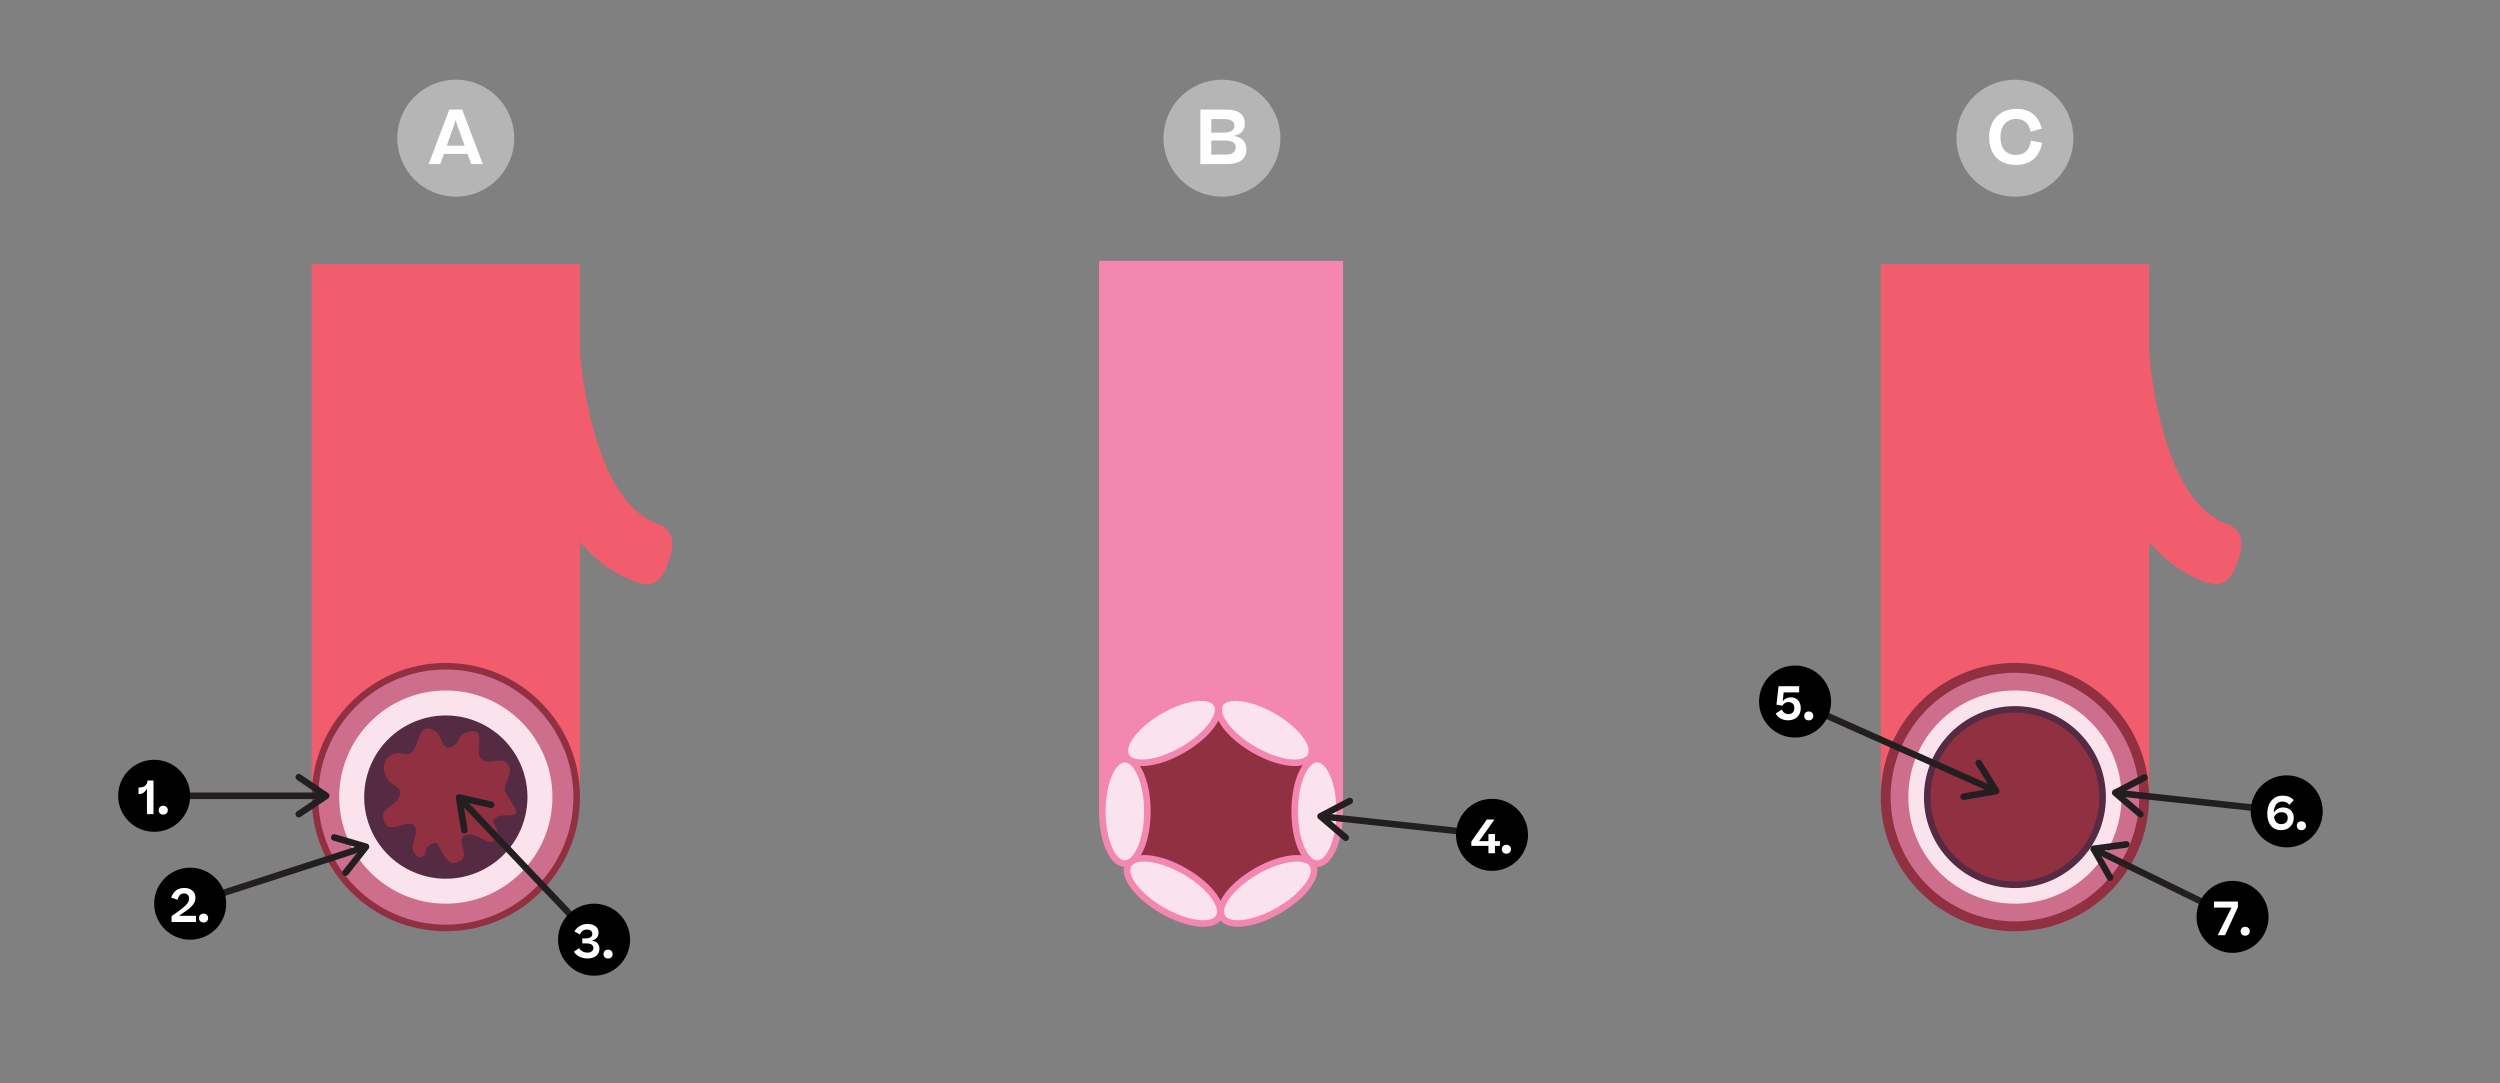<?xml version="1.0" encoding="UTF-8"?><svg id="Layer_1" xmlns="http://www.w3.org/2000/svg" xmlns:xlink="http://www.w3.org/1999/xlink" viewBox="0 0 760.405 329.514"><rect x="0" y="0" width="760.405" height="329.514" fill="#808080" stroke="none"/><defs><style>.cls-1{clip-path:url(#clippath-11);}.cls-2{clip-path:url(#clippath-16);}.cls-3{fill:#fff;}.cls-4{clip-path:url(#clippath-2);}.cls-5{clip-path:url(#clippath-13);}.cls-6{clip-path:url(#clippath-15);}.cls-7{clip-path:url(#clippath-6);}.cls-8{fill:#f387b0;}.cls-9{fill:#542b42;}.cls-10{clip-path:url(#clippath-7);}.cls-11{clip-path:url(#clippath-1);}.cls-12{clip-path:url(#clippath-4);}.cls-13{fill:#913041;}.cls-14{clip-path:url(#clippath-12);}.cls-15{fill:#f15d6d;}.cls-16{fill:#ce6e8d;}.cls-17{clip-path:url(#clippath-9);}.cls-18{clip-path:url(#clippath);}.cls-19{fill:none;}.cls-20{clip-path:url(#clippath-19);}.cls-21{clip-path:url(#clippath-3);}.cls-22{clip-path:url(#clippath-8);}.cls-23{clip-path:url(#clippath-18);}.cls-24{clip-path:url(#clippath-14);}.cls-25{clip-path:url(#clippath-17);}.cls-26{fill:#b5b5b6;}.cls-27{clip-path:url(#clippath-5);}.cls-28{clip-path:url(#clippath-10);}.cls-29{fill:#fbe3ee;}.cls-30{fill:#231f20;}</style><clipPath id="clippath"><rect class="cls-19" x="35.939" y="231.097" width="21.908" height="21.908"/></clipPath><clipPath id="clippath-1"><rect class="cls-19" x="35.939" y="231.096" width="21.908" height="21.908"/></clipPath><clipPath id="clippath-2"><rect class="cls-19" x="442.866" y="242.975" width="21.908" height="21.908"/></clipPath><clipPath id="clippath-3"><rect class="cls-19" x="442.866" y="242.975" width="21.908" height="21.908"/></clipPath><clipPath id="clippath-4"><rect class="cls-19" x="684.581" y="235.832" width="21.908" height="21.908"/></clipPath><clipPath id="clippath-5"><rect class="cls-19" x="684.581" y="235.832" width="21.908" height="21.908"/></clipPath><clipPath id="clippath-6"><rect class="cls-19" x="668.105" y="267.919" width="21.908" height="21.908"/></clipPath><clipPath id="clippath-7"><rect class="cls-19" x="668.105" y="267.919" width="21.908" height="21.908"/></clipPath><clipPath id="clippath-8"><rect class="cls-19" x="535.036" y="202.426" width="21.908" height="21.908"/></clipPath><clipPath id="clippath-9"><rect class="cls-19" x="535.036" y="202.425" width="21.908" height="21.908"/></clipPath><clipPath id="clippath-10"><rect class="cls-19" x="169.737" y="274.867" width="21.908" height="21.908"/></clipPath><clipPath id="clippath-11"><rect class="cls-19" x="169.737" y="274.867" width="21.908" height="21.908"/></clipPath><clipPath id="clippath-12"><rect class="cls-19" x="46.893" y="263.914" width="21.908" height="21.908"/></clipPath><clipPath id="clippath-13"><rect class="cls-19" x="46.893" y="263.913" width="21.908" height="21.908"/></clipPath><clipPath id="clippath-14"><rect class="cls-19" x="120.839" y="24.244" width="35.572" height="35.572"/></clipPath><clipPath id="clippath-15"><rect class="cls-19" x="120.839" y="24.243" width="35.573" height="35.573"/></clipPath><clipPath id="clippath-16"><rect class="cls-19" x="353.878" y="24.244" width="35.572" height="35.572"/></clipPath><clipPath id="clippath-17"><rect class="cls-19" x="353.878" y="24.243" width="35.573" height="35.573"/></clipPath><clipPath id="clippath-18"><rect class="cls-19" x="595.076" y="24.244" width="35.572" height="35.572"/></clipPath><clipPath id="clippath-19"><rect class="cls-19" x="595.076" y="24.243" width="35.573" height="35.573"/></clipPath></defs><g><path class="cls-15" d="M196.855,177.634c3.879,0,5.325-3.534,6.696-7.4,1.74-4.905,1.36-9.173-3.546-10.911-19.81-7.025-24.269-49.113-24.269-63.304,0-5.204-4.22-9.425-9.425-9.425-5.205,0-9.425,4.22-9.425,9.425,0,6.962,1.033,68.38,36.82,81.069,1.041,.37,2.104,.546,3.149,.546Z"/><rect class="cls-15" x="94.796" y="80.343" width="81.61" height="162.1"/><g><circle class="cls-16" cx="135.601" cy="242.443" r="39.805"/><path class="cls-13" d="M135.601,203.638c21.397,0,38.805,17.408,38.805,38.805s-17.408,38.805-38.805,38.805-38.805-17.408-38.805-38.805,17.408-38.805,38.805-38.805m0-2c-22.536,0-40.805,18.269-40.805,40.805s18.269,40.805,40.805,40.805,40.805-18.269,40.805-40.805-18.269-40.805-40.805-40.805h0Z"/></g><circle class="cls-29" cx="135.601" cy="242.443" r="32.424"/><circle class="cls-13" cx="135.601" cy="242.443" r="23.325"/><path class="cls-9" d="M133.806,258.01c-.373-.689-.746-1.307-1.164-1.718-2.008,.307-3.534,1.626-3.233,3.692-.496,.38-1.43,.754-2.063,.852-4.332-3.444,.84-6.851-1.402-9.665-2.061-2.588-8.328,3.789-9.354-2.276-.559-3.304,3.35-3.585,4.567-5.948,1.937-3.762-1.415-3.191-3.332-6.003-1.759-2.581-1.311-6.446,1.735-7.544,3.414-1.23,4.635,1.906,6.799-2.212,1.123-2.136,1.14-7.088,5.581-5.12,3.19,1.414,1.766,7.532,6.453,4.51,1.326-.855,1.022-2.89,2.926-3.613,7.357-2.788,3.037,5.032,4.674,7.369,2.25,3.212,6.697-1.019,8.72,2.487,1.423,2.465-1.479,5.184-1.139,7.712,.125,.932,4.339,6.266,3.295,6.935-1.63,1.044-4.756,.133-5.893,1.087-2.425,2.035,.597,2.511,.287,5.032-.671,5.439-5.625,.183-8.224,.244-5.921,.14,.439,5.999-3.026,8.026-3.511,2.053-4.863-1.361-6.208-3.846Zm24.891-24.669c-5.027-12.756-19.443-19.021-32.199-13.993-12.756,5.027-19.021,19.443-13.993,32.199,5.027,12.756,19.443,19.021,32.199,13.993,12.756-5.027,19.021-19.443,13.993-32.199h0Z"/></g><g><path class="cls-15" d="M674.117,177.634c3.879,0,5.325-3.534,6.696-7.4,1.74-4.905,1.36-9.173-3.546-10.911-19.81-7.025-24.269-49.113-24.269-63.304,0-5.204-4.22-9.425-9.425-9.425-5.205,0-9.425,4.22-9.425,9.425,0,6.962,1.033,68.38,36.82,81.069,1.041,.37,2.104,.546,3.149,.546Z"/><rect class="cls-15" x="572.058" y="80.343" width="81.61" height="162.1"/><g><circle class="cls-16" cx="612.863" cy="242.443" r="39.305"/><path class="cls-13" d="M612.863,204.638c20.846,0,37.805,16.959,37.805,37.805s-16.959,37.805-37.805,37.805-37.805-16.959-37.805-37.805,16.959-37.805,37.805-37.805m0-3c-22.536,0-40.805,18.269-40.805,40.805s18.269,40.805,40.805,40.805,40.805-18.269,40.805-40.805-18.269-40.805-40.805-40.805h0Z"/></g><circle class="cls-29" cx="612.863" cy="242.443" r="32.424"/><g><circle class="cls-13" cx="612.863" cy="242.443" r="26.671"/><path class="cls-9" d="M612.863,216.772c14.155,0,25.671,11.516,25.671,25.671s-11.516,25.671-25.671,25.671-25.671-11.516-25.671-25.671,11.516-25.671,25.671-25.671m0-2c-15.258,0-27.671,12.414-27.671,27.671s12.414,27.671,27.671,27.671,27.671-12.414,27.671-27.671-12.414-27.671-27.671-27.671h0Z"/></g></g><g><g><polygon class="cls-8" points="335.279 246.786 335.279 80.343 407.506 80.343 407.506 246.786 378.063 217.618 363.769 216.187 336.973 236.324 335.279 246.786"/><path class="cls-8" d="M408.506,249.185l-30.896-30.606-13.553-1.357-26.163,19.661-1.629,10.064-1.987-.16V79.344h74.227V249.185Zm-45.025-34.032l15.034,1.506,.251,.25,27.74,27.479V81.344h-70.227V235.595l.093-.07,27.109-20.372Z"/></g><circle class="cls-13" cx="371.393" cy="248.204" r="30.669"/><g><ellipse class="cls-29" cx="384.855" cy="222.111" rx="6.852" ry="15.905" transform="translate(.073 444.35) rotate(-60)"/><path class="cls-8" d="M393.806,233.007c-3.55,0-8.205-1.397-12.877-4.095-8.209-4.74-12.916-11.44-10.714-15.253,1.127-1.953,3.77-2.79,7.439-2.36,3.381,.396,7.333,1.822,11.127,4.013s7.004,4.9,9.038,7.63c2.208,2.963,2.803,5.67,1.676,7.622-.949,1.643-3.002,2.443-5.688,2.443Zm-17.962-19.819c-1.958,0-3.343,.513-3.897,1.472-1.384,2.396,2.375,8.129,9.982,12.521,7.606,4.391,14.45,4.779,15.834,2.384,.693-1.2,.129-3.178-1.547-5.428-1.875-2.516-4.87-5.034-8.434-7.092s-7.243-3.393-10.36-3.759c-.559-.065-1.086-.098-1.577-.098Z"/></g><g><ellipse class="cls-29" cx="356.328" cy="222.111" rx="15.905" ry="6.852" transform="translate(-63.317 207.921) rotate(-30)"/><path class="cls-8" d="M347.377,233.007c-2.687,0-4.74-.801-5.689-2.443-1.127-1.952-.532-4.659,1.676-7.623,2.034-2.729,5.244-5.438,9.038-7.629s7.746-3.616,11.127-4.013c3.667-.425,6.312,.407,7.439,2.36,2.201,3.812-2.505,10.513-10.714,15.253-4.672,2.697-9.328,4.095-12.877,4.095Zm17.962-19.819c-.491,0-1.018,.032-1.577,.098-3.117,.366-6.796,1.701-10.36,3.759s-6.56,4.576-8.435,7.092c-1.676,2.25-2.24,4.228-1.547,5.428,1.384,2.397,8.227,2.009,15.834-2.384,7.607-4.392,11.366-10.124,9.982-12.521-.554-.959-1.94-1.472-3.897-1.472Z"/></g><g><ellipse class="cls-29" cx="356.978" cy="270.976" rx="6.852" ry="15.905" transform="translate(-56.183 444.641) rotate(-60)"/><path class="cls-8" d="M365.974,281.899c-.566,0-1.166-.037-1.795-.11-3.381-.396-7.333-1.822-11.127-4.013s-7.004-4.9-9.038-7.629c-2.208-2.964-2.803-5.671-1.676-7.623,2.202-3.813,10.356-3.088,18.566,1.651,8.209,4.74,12.916,11.44,10.714,15.253-.934,1.618-2.908,2.471-5.645,2.471Zm-17.983-19.837c-1.969,0-3.372,.513-3.92,1.462-.693,1.2-.129,3.178,1.547,5.428,1.875,2.516,4.87,5.034,8.434,7.092s7.243,3.393,10.36,3.759c2.791,.326,4.782-.174,5.474-1.374,1.384-2.396-2.375-8.129-9.982-12.521-4.594-2.652-8.911-3.846-11.914-3.846Z"/></g><g><ellipse class="cls-29" cx="385.505" cy="270.976" rx="15.905" ry="6.852" transform="translate(-83.84 229.056) rotate(-30)"/><path class="cls-8" d="M376.509,281.899c-2.737,0-4.71-.853-5.645-2.471-2.201-3.812,2.505-10.513,10.714-15.253,8.209-4.739,16.363-5.465,18.566-1.651,1.127,1.952,.532,4.659-1.676,7.622-2.034,2.729-5.243,5.439-9.038,7.63s-7.746,3.616-11.127,4.013c-.629,.073-1.229,.11-1.795,.11Zm17.983-19.837c-3.002,0-7.319,1.192-11.914,3.846-7.607,4.392-11.366,10.124-9.982,12.521,.693,1.199,2.687,1.701,5.474,1.374,3.117-.366,6.796-1.701,10.36-3.759s6.559-4.576,8.434-7.092c1.676-2.25,2.24-4.228,1.547-5.428-.548-.949-1.952-1.462-3.92-1.462Z"/></g><g><ellipse class="cls-29" cx="400.654" cy="246.786" rx="6.852" ry="15.905"/><path class="cls-8" d="M400.654,263.691c-4.403,0-7.852-7.426-7.852-16.905s3.449-16.905,7.852-16.905,7.852,7.426,7.852,16.905-3.449,16.905-7.852,16.905Zm0-31.811c-2.768,0-5.852,6.121-5.852,14.905s3.084,14.905,5.852,14.905,5.852-6.121,5.852-14.905-3.084-14.905-5.852-14.905Z"/></g><g><ellipse class="cls-29" cx="342.131" cy="246.786" rx="6.852" ry="15.905"/><path class="cls-8" d="M342.131,263.691c-4.403,0-7.852-7.426-7.852-16.905s3.449-16.905,7.852-16.905,7.852,7.426,7.852,16.905-3.449,16.905-7.852,16.905Zm0-31.811c-2.768,0-5.852,6.121-5.852,14.905s3.084,14.905,5.852,14.905,5.852-6.121,5.852-14.905-3.084-14.905-5.852-14.905Z"/></g></g><g><rect class="cls-30" x="41.442" y="241.051" width="57.772" height="2"/><path class="cls-30" d="M90.873,248.627c-.322,0-.639-.156-.832-.444-.307-.459-.184-1.08,.275-1.387l7.109-4.753-7.115-4.842c-.457-.312-.574-.934-.264-1.39,.314-.457,.939-.571,1.389-.265l8.342,5.677c.275,.188,.439,.499,.438,.831-.002,.333-.168,.643-.443,.827l-8.342,5.576c-.172,.114-.365,.169-.557,.169Z"/></g><g><rect class="cls-30" x="56.479" y="265.207" width="56.213" height="2" transform="translate(-77.917 39.021) rotate(-17.948)"/><path class="cls-30" d="M105.415,266.373c-.306,.099-.656,.048-.928-.166-.433-.342-.507-.971-.165-1.404l5.299-6.712-8.261-2.414c-.531-.156-.834-.711-.679-1.241,.158-.532,.718-.833,1.24-.68l9.685,2.83c.32,.094,.572,.339,.672,.656,.101,.317,.038,.663-.167,.924l-6.218,7.875c-.128,.162-.295,.273-.478,.332Z"/></g><g><rect class="cls-30" x="426.734" y="224.864" width="2" height="52.477" transform="translate(132.02 649.301) rotate(-83.817)"/><path class="cls-30" d="M410.65,242.637c.32,.035,.618,.224,.779,.531,.255,.489,.066,1.094-.423,1.349l-7.58,3.959,6.552,5.58c.421,.359,.47,.99,.113,1.41-.362,.42-.996,.467-1.409,.114l-7.682-6.542c-.254-.216-.383-.543-.345-.873,.038-.331,.236-.621,.53-.774l8.894-4.645c.183-.095,.381-.129,.572-.108Z"/></g><g><rect class="cls-30" x="159.158" y="234.368" width="2" height="59.647" transform="translate(-137.888 182.85) rotate(-43.51)"/><path class="cls-30" d="M150.138,244.084c.222,.234,.326,.571,.25,.909-.122,.539-.657,.877-1.195,.755l-8.342-1.884,1.387,8.494c.089,.546-.282,1.059-.826,1.148-.548,.086-1.061-.288-1.148-.825l-1.626-9.958c-.053-.329,.059-.662,.302-.89,.243-.228,.582-.321,.905-.248l9.787,2.211c.201,.046,.374,.148,.506,.287Z"/></g><g id="Number_Point_Science"><g class="cls-18"><g class="cls-11"><path d="M57.847,242.051c0,6.05-4.904,10.954-10.954,10.954-6.049,0-10.954-4.904-10.954-10.954s4.905-10.954,10.954-10.954c6.05,0,10.954,4.904,10.954,10.954"/></g><g><path class="cls-3" d="M46.686,237.397v10.226h-1.989v-7.858c-.434,1.051-1.288,1.765-2.409,1.765h-.153v-1.988h.069c1.751,0,2.634-.799,2.647-2.144h1.835Z"/><path class="cls-3" d="M48.266,246.432c0-.799,.56-1.358,1.387-1.358,.826,0,1.387,.56,1.387,1.358,0,.798-.561,1.345-1.387,1.345-.827,0-1.387-.547-1.387-1.345Z"/></g></g></g><g id="Number_Point_Science-2"><g class="cls-4"><g class="cls-21"><path d="M464.773,253.929c0,6.05-4.904,10.954-10.954,10.954-6.049,0-10.954-4.904-10.954-10.954s4.905-10.954,10.954-10.954c6.05,0,10.954,4.904,10.954,10.954"/></g><g><path class="cls-3" d="M454.713,253.688v2.157h1.513v1.442h-1.513v2.214l-1.989,.042v-2.256h-5.197v-1.33l4.707-6.682h2.283v.042l-4.623,6.527h2.83v-2.157h1.989Z"/><path class="cls-3" d="M456.795,258.311c0-.799,.56-1.359,1.387-1.359,.826,0,1.387,.561,1.387,1.359,0,.798-.561,1.345-1.387,1.345-.827,0-1.387-.547-1.387-1.345Z"/></g></g></g><g><rect class="cls-30" x="668.45" y="217.722" width="2" height="52.477" transform="translate(354.801 883.237) rotate(-83.817)"/><path class="cls-30" d="M652.366,235.494c.32,.035,.618,.224,.779,.531,.255,.489,.066,1.094-.423,1.349l-7.58,3.959,6.552,5.58c.421,.359,.47,.99,.113,1.41-.362,.42-.996,.467-1.409,.114l-7.682-6.542c-.254-.216-.383-.543-.345-.874,.038-.331,.236-.621,.53-.774l8.894-4.645c.183-.095,.381-.129,.572-.108Z"/></g><g id="Number_Point_Science-3"><g class="cls-12"><g class="cls-27"><path d="M706.489,246.786c0,6.05-4.904,10.954-10.954,10.954-6.049,0-10.954-4.904-10.954-10.954s4.905-10.954,10.954-10.954c6.05,0,10.954,4.904,10.954,10.954"/></g><g><path class="cls-3" d="M697.689,243.365l-1.373,1.429c-.574-.687-1.148-.995-2.157-.995-1.499,0-2.479,1.106-2.577,3.348,.714-1.008,1.708-1.555,2.871-1.555,1.751,0,3.222,1.093,3.222,3.166s-1.485,3.74-3.81,3.74c-3.012,0-4.245-2.312-4.245-4.987,0-3.586,2.115-5.519,4.595-5.519,1.527,0,2.647,.462,3.474,1.373Zm-6.009,5.183c.238,1.442,1.009,2.115,2.186,2.115,1.232,0,1.975-.687,1.975-1.905,0-1.274-.939-1.709-1.835-1.709-1.064,0-1.877,.49-2.325,1.499Z"/><path class="cls-3" d="M698.609,251.167c0-.799,.56-1.358,1.387-1.358,.826,0,1.387,.56,1.387,1.358s-.561,1.345-1.387,1.345c-.827,0-1.387-.546-1.387-1.345Z"/></g></g></g><g><rect class="cls-30" x="656.931" y="245.002" width="2.001" height="47.049" transform="translate(127.406 741.308) rotate(-63.908)"/><path class="cls-30" d="M647.189,255.942c.289,.142,.505,.421,.552,.765,.073,.547-.31,1.051-.857,1.124l-8.475,1.142,4.261,7.478c.273,.481,.105,1.091-.374,1.364-.483,.272-1.095,.1-1.364-.373l-4.995-8.767c-.165-.29-.175-.641-.027-.939,.148-.298,.433-.503,.762-.548l9.944-1.339c.205-.027,.402,.009,.574,.093Z"/></g><g id="Number_Point_Science-4"><g class="cls-7"><g class="cls-10"><path d="M690.012,278.873c0,6.05-4.904,10.954-10.954,10.954-6.049,0-10.954-4.904-10.954-10.954s4.905-10.954,10.954-10.954c6.05,0,10.954,4.904,10.954,10.954"/></g><g><path class="cls-3" d="M674.544,284.444l4.188-8.377h-5.323v-1.849h7.271v1.723l-3.908,8.503h-2.228Z"/><path class="cls-3" d="M681.516,283.254c0-.799,.561-1.359,1.387-1.359s1.387,.561,1.387,1.359c0,.798-.561,1.345-1.387,1.345s-1.387-.547-1.387-1.345Z"/></g></g></g><g><rect class="cls-30" x="575.576" y="193.519" width="1.999" height="66.962" transform="translate(134.662 661.373) rotate(-65.997)"/><path class="cls-30" d="M596.865,243.233c-.294-.131-.52-.403-.579-.744-.094-.544,.271-1.062,.816-1.155l8.428-1.45-4.53-7.317c-.291-.471-.145-1.087,.324-1.377,.473-.29,1.091-.14,1.376,.323l5.311,8.579c.175,.283,.198,.635,.062,.937-.137,.303-.415,.519-.741,.575l-9.889,1.701c-.204,.034-.402,.006-.577-.072Z"/></g><g id="Number_Point_Science-5"><g class="cls-22"><g class="cls-17"><path d="M556.944,213.38c0,6.05-4.904,10.954-10.954,10.954-6.049,0-10.954-4.904-10.954-10.954s4.905-10.954,10.954-10.954c6.05,0,10.954,4.904,10.954,10.954"/></g><g><path class="cls-3" d="M543.907,219.091c-1.849,0-3.18-.84-3.81-2.073l1.862-1.19c.379,.841,1.037,1.387,2.031,1.387,1.135,0,1.793-.742,1.793-1.863,0-1.232-.812-1.807-1.821-1.807-.49,0-.882,.126-1.176,.378-.28,.238-.49,.477-.645,.715l-1.808-.294,.631-5.617h6.275v1.877h-4.721l-.28,2.689c.561-.742,1.387-1.19,2.466-1.19,1.736,0,3.025,1.162,3.025,3.348,0,2.199-1.611,3.642-3.824,3.642Z"/><path class="cls-3" d="M548.763,217.761c0-.799,.56-1.359,1.387-1.359,.826,0,1.387,.561,1.387,1.359,0,.798-.561,1.345-1.387,1.345-.827,0-1.387-.547-1.387-1.345Z"/></g></g></g><g id="Number_Point_Science-6"><g class="cls-28"><g class="cls-1"><path d="M191.645,285.821c0,6.05-4.904,10.954-10.954,10.954-6.049,0-10.954-4.904-10.954-10.954s4.905-10.954,10.954-10.954c6.05,0,10.954,4.904,10.954,10.954"/></g><g><path class="cls-3" d="M176.129,288.381c.504,.827,1.414,1.359,2.535,1.359,1.19,0,1.821-.574,1.821-1.415,0-.91-.729-1.373-2.13-1.373h-1.246v-1.526h1.05c1.177,0,2.004-.448,2.004-1.331,0-.896-.589-1.358-1.653-1.358-.967,0-1.625,.448-2.144,1.513l-1.666-.98c.882-1.358,2.241-2.241,3.907-2.241,2.046,0,3.46,.938,3.46,2.647,0,1.288-.798,2.087-2.03,2.381,1.456,.294,2.297,1.079,2.297,2.535,0,1.64-1.261,2.942-3.586,2.942-1.849,0-3.39-.757-4.188-2.06l1.569-1.093Z"/><path class="cls-3" d="M183.562,290.202c0-.799,.561-1.358,1.387-1.358s1.387,.56,1.387,1.358-.561,1.345-1.387,1.345-1.387-.546-1.387-1.345Z"/></g></g></g><g id="Number_Point_Science-7"><g class="cls-14"><g class="cls-5"><path d="M68.801,274.867c0,6.05-4.904,10.954-10.954,10.954-6.049,0-10.954-4.904-10.954-10.954s4.905-10.954,10.954-10.954c6.05,0,10.954,4.904,10.954,10.954"/></g><g><path class="cls-3" d="M59.455,273.043c0,1.989-1.485,3.194-5.042,5.519h5.197v1.877h-7.424v-1.793c4.651-3.193,5.323-4.104,5.323-5.351,0-.952-.561-1.54-1.513-1.54-1.008,0-1.681,.574-1.975,1.918l-1.961-.658c.659-1.834,1.975-2.941,3.978-2.941,2.255,0,3.418,1.359,3.418,2.97Z"/><path class="cls-3" d="M60.529,279.249c0-.799,.56-1.359,1.387-1.359,.826,0,1.387,.561,1.387,1.359,0,.798-.561,1.344-1.387,1.344-.827,0-1.387-.546-1.387-1.344Z"/></g></g></g><g class="cls-24"><g class="cls-6"><path class="cls-26" d="M156.412,42.03c0,9.824-7.963,17.786-17.786,17.786-9.822,0-17.786-7.963-17.786-17.786s7.964-17.786,17.786-17.786c9.824,0,17.786,7.963,17.786,17.786"/></g><path class="cls-3" d="M130.385,49.933l6.275-16.597h3.91l6.298,16.597h-3.524l-1.137-3.138h-7.185l-1.114,3.138h-3.524Zm7.798-12.141l-2.296,6.525h5.434l-2.342-6.525-.387-1.296-.409,1.296Z"/></g><g class="cls-2"><g class="cls-25"><path class="cls-26" d="M389.45,42.03c0,9.824-7.963,17.786-17.786,17.786-9.822,0-17.786-7.963-17.786-17.786s7.964-17.786,17.786-17.786c9.824,0,17.786,7.963,17.786,17.786"/></g><path class="cls-3" d="M365.106,49.933v-16.597h7.844c3.979,0,5.684,1.637,5.684,4.251,0,1.979-1.182,3.365-3.456,3.752,2.456,.341,3.934,1.705,3.934,4.092,0,3.093-2.274,4.502-6.252,4.502h-7.753Zm3.319-13.71v4.139h3.638c2.433,0,3.388-.864,3.388-2.16,0-1.205-.818-1.979-3.206-1.979h-3.82Zm0,6.525v4.274h4.161c1.341,0,2.206-.228,2.638-.682,.432-.455,.659-.979,.659-1.592,0-1.251-.978-2.001-3.433-2.001h-4.024Z"/></g><g class="cls-23"><g class="cls-20"><path class="cls-26" d="M630.649,42.03c0,9.824-7.963,17.786-17.786,17.786-9.822,0-17.786-7.963-17.786-17.786s7.964-17.786,17.786-17.786c9.824,0,17.786,7.963,17.786,17.786"/></g><path class="cls-3" d="M617.639,40.065c-.432-2.273-1.66-3.888-4.388-3.888-3.046,0-4.797,2.273-4.797,5.456,0,3.184,1.387,5.479,4.729,5.479,2.956,0,4.229-1.909,4.524-4.319l3.433,.637c-.728,3.91-3.183,6.729-7.958,6.729-5.82,0-8.162-3.888-8.162-8.526,0-4.638,2.979-8.525,8.253-8.525,2.16,0,3.888,.546,5.184,1.659,1.296,1.092,2.137,2.547,2.569,4.343l-3.387,.955Z"/></g></svg>